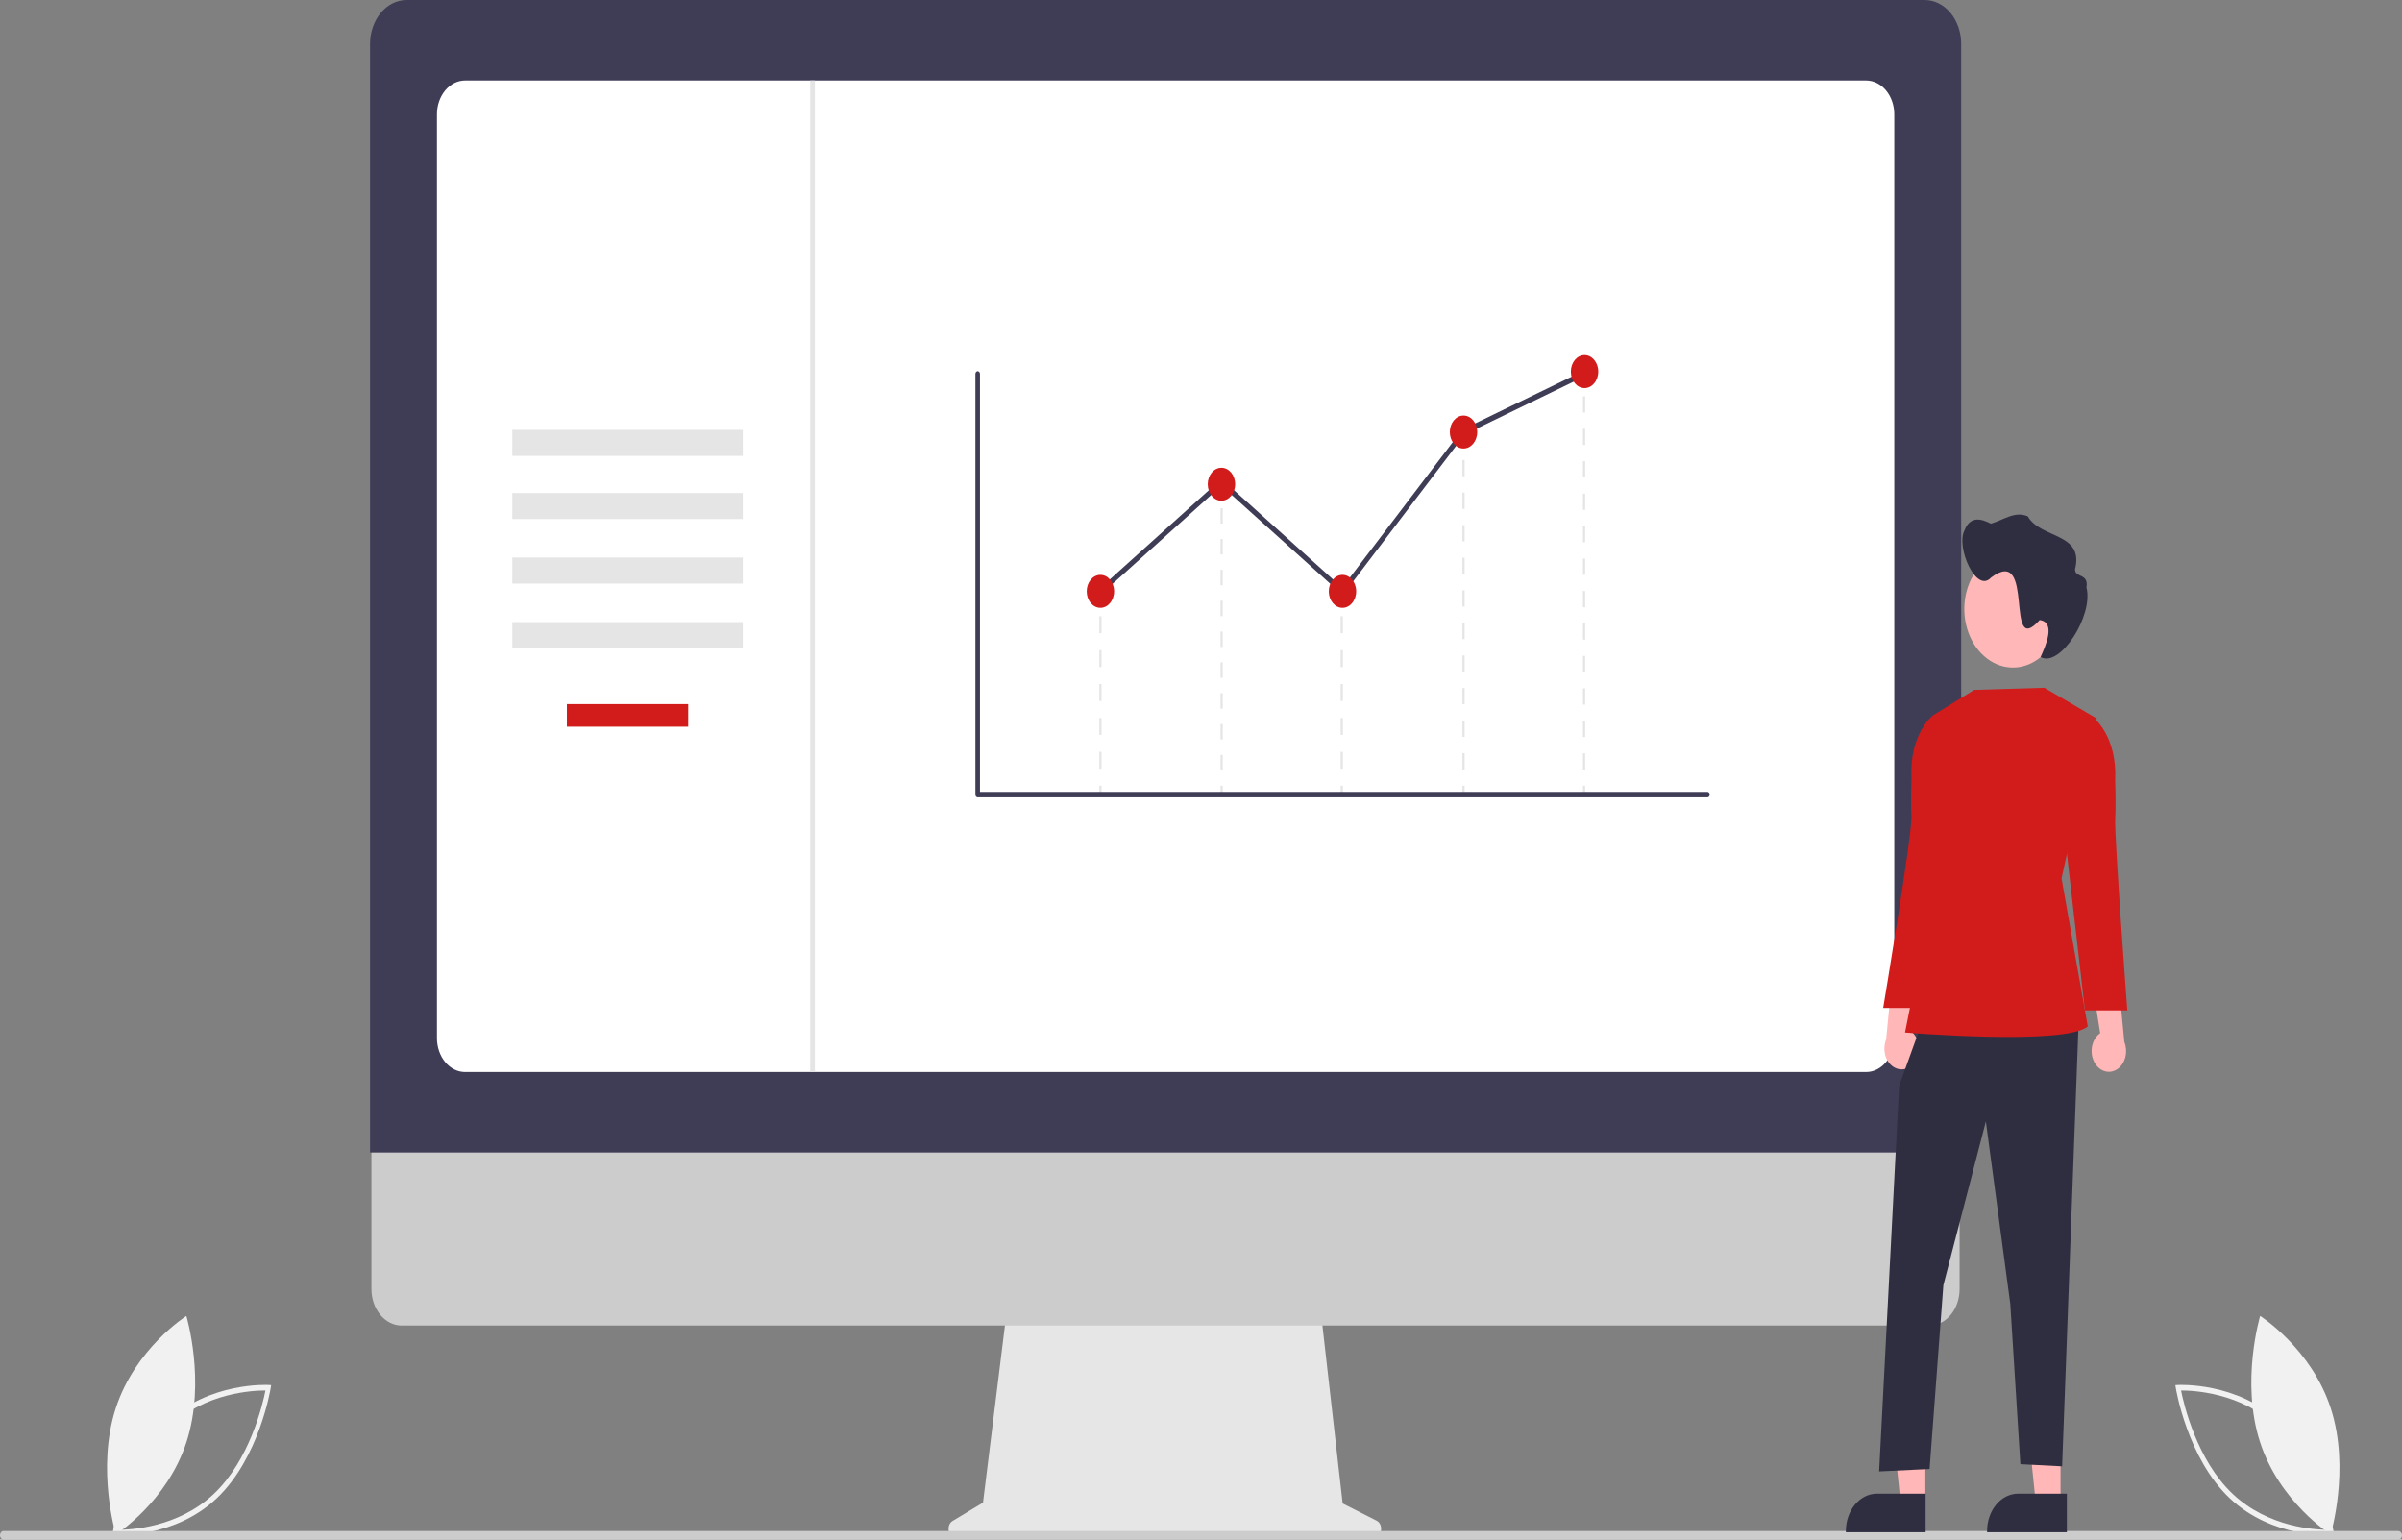 <svg width="351" height="225" viewBox="0 0 351 225" fill="none" xmlns="http://www.w3.org/2000/svg">
<rect x="0" y="0" width="351" height="225" fill="#808080" stroke="none"/>
<g clip-path="url(#clip0_5851_4310)">
<path d="M16.417 224.352L16.49 223.89C16.506 223.789 18.163 213.676 24.374 207.807C30.586 201.939 39.147 202.398 39.232 202.403L39.623 202.428L39.55 202.889C39.534 202.991 37.877 213.104 31.666 218.972C25.454 224.841 16.893 224.381 16.808 224.376L16.417 224.352ZM24.796 208.452C19.544 213.414 17.653 221.527 17.248 223.567C18.992 223.576 25.998 223.284 31.244 218.327C36.49 213.371 38.386 205.254 38.792 203.213C37.047 203.204 30.042 203.496 24.796 208.452Z" fill="#F1F1F1"/>
<path d="M27.266 210.703C24.42 219.518 16.93 224.244 16.93 224.244C16.93 224.244 14.053 214.677 16.898 205.862C19.744 197.046 27.234 192.32 27.234 192.32C27.234 192.32 30.111 201.887 27.266 210.703Z" fill="#F1F1F1"/>
<path d="M340.697 224.376C340.611 224.381 332.05 224.841 325.839 218.972C319.628 213.104 317.971 202.991 317.955 202.889L317.882 202.428L318.272 202.403C318.358 202.398 326.919 201.939 333.13 207.807C339.341 213.676 340.998 223.789 341.014 223.89L341.087 224.352L340.697 224.376ZM318.713 203.213C319.119 205.254 321.014 213.371 326.26 218.327C331.507 223.284 338.512 223.576 340.256 223.567C339.852 221.527 337.961 213.414 332.709 208.452C327.463 203.496 320.458 203.204 318.713 203.213H318.713Z" fill="#F1F1F1"/>
<path d="M330.239 210.703C333.084 219.518 340.575 224.244 340.575 224.244C340.575 224.244 343.452 214.677 340.606 205.862C337.761 197.046 330.271 192.32 330.271 192.32C330.271 192.32 327.393 201.887 330.239 210.703Z" fill="#F1F1F1"/>
<path d="M201.176 222.244L196.202 219.725L192.789 189.728H147.343L143.643 219.602L139.193 222.279C138.98 222.407 138.809 222.618 138.708 222.877C138.607 223.136 138.582 223.429 138.637 223.708C138.691 223.987 138.823 224.235 139.009 224.413C139.196 224.59 139.427 224.687 139.665 224.687H200.766C201.01 224.687 201.247 224.586 201.436 224.4C201.625 224.214 201.754 223.955 201.802 223.667C201.851 223.38 201.815 223.081 201.701 222.821C201.587 222.562 201.401 222.358 201.176 222.244Z" fill="#E6E6E6"/>
<path d="M281.938 193.719H58.692C57.521 193.716 56.399 193.154 55.571 192.156C54.744 191.159 54.279 189.808 54.279 188.399V150.534H286.351V188.399C286.351 189.808 285.886 191.159 285.059 192.156C284.232 193.154 283.109 193.716 281.938 193.719Z" fill="#CCCCCC"/>
<path d="M286.584 168.43H54.076V6.413C54.077 4.713 54.64 3.083 55.639 1.88C56.639 0.678 57.994 0.002 59.408 1.90735e-06H281.252C282.666 0.002 284.021 0.678 285.021 1.88C286.02 3.083 286.583 4.713 286.584 6.413V168.43Z" fill="#3F3D56"/>
<path d="M272.697 156.671H67.963C66.873 156.669 65.828 156.148 65.057 155.221C64.287 154.294 63.853 153.037 63.852 151.727V16.703C63.853 15.392 64.287 14.136 65.057 13.209C65.828 12.282 66.873 11.76 67.963 11.759H272.697C273.787 11.76 274.832 12.282 275.603 13.209C276.373 14.136 276.807 15.392 276.808 16.703V151.727C276.807 153.037 276.373 154.294 275.603 155.221C274.832 156.148 273.787 156.669 272.697 156.671Z" fill="white"/>
<path d="M350.48 225H0.541C0.423 225.003 0.308 224.959 0.213 224.875C0.118 224.791 0.049 224.671 0.017 224.535C-0.004 224.442 -0.006 224.345 0.01 224.251C0.025 224.157 0.059 224.069 0.108 223.993C0.156 223.917 0.219 223.855 0.29 223.813C0.362 223.77 0.44 223.748 0.52 223.748H350.437C350.561 223.743 350.683 223.789 350.783 223.877C350.884 223.966 350.956 224.093 350.988 224.238C351.005 224.329 351.004 224.424 350.987 224.516C350.969 224.607 350.934 224.692 350.886 224.765C350.837 224.839 350.775 224.898 350.705 224.938C350.635 224.979 350.558 225 350.48 225Z" fill="#CCCCCC"/>
<path d="M108.545 62.823H74.86V66.628H108.545V62.823Z" fill="#E5E5E5"/>
<path d="M108.545 72.051H74.86V75.856H108.545V72.051Z" fill="#E5E5E5"/>
<path d="M108.545 81.482H74.86V85.287H108.545V81.482Z" fill="#E5E5E5"/>
<path d="M108.545 90.913H74.86V94.719H108.545V90.913Z" fill="#E5E5E5"/>
<path d="M100.567 102.898H82.839V106.2H100.567V102.898Z" fill="#D21B1B"/>
<path d="M160.962 86.422H160.64V87.585H160.962V86.422Z" fill="#E5E5E5"/>
<path d="M160.962 112.349H160.64V109.872H160.962V112.349ZM160.962 107.396H160.64V104.92H160.962V107.396ZM160.962 102.443H160.64V99.967H160.962V102.443ZM160.962 97.49H160.64V95.014H160.962V97.49ZM160.962 92.537H160.64V90.061H160.962V92.537Z" fill="#E5E5E5"/>
<path d="M160.962 114.825H160.64V115.987H160.962V114.825Z" fill="#E5E5E5"/>
<path d="M196.231 86.422H195.909V87.585H196.231V86.422Z" fill="#E5E5E5"/>
<path d="M196.231 112.349H195.909V109.872H196.231V112.349ZM196.231 107.396H195.909V104.92H196.231V107.396ZM196.231 102.443H195.909V99.967H196.231V102.443ZM196.231 97.49H195.909V95.014H196.231V97.49ZM196.231 92.537H195.909V90.061H196.231V92.537Z" fill="#E5E5E5"/>
<path d="M196.231 114.825H195.909V115.987H196.231V114.825Z" fill="#E5E5E5"/>
<path d="M214.022 63.685H213.7V64.848H214.022V63.685Z" fill="#E5E5E5"/>
<path d="M214.022 112.445H213.7V110.065H214.022V112.445ZM214.022 107.686H213.7V105.306H214.022V107.686ZM214.022 102.926H213.7V100.546H214.022V102.926ZM214.022 98.166H213.7V95.786H214.022V98.166ZM214.022 93.406H213.7V91.026H214.022V93.406ZM214.022 88.647H213.7V86.267H214.022V88.647ZM214.022 83.887H213.7V81.507H214.022V83.887ZM214.022 79.127H213.7V76.747H214.022V79.127ZM214.022 74.367H213.7V71.987H214.022V74.367ZM214.022 69.607H213.7V67.228H214.022V69.607Z" fill="#E5E5E5"/>
<path d="M214.022 114.825H213.7V115.987H214.022V114.825Z" fill="#E5E5E5"/>
<path d="M231.636 54.387H231.314V55.55H231.636V54.387Z" fill="#E5E5E5"/>
<path d="M231.636 112.454H231.314V110.083H231.636V112.454ZM231.636 107.712H231.314V105.341H231.636V107.712ZM231.636 102.97H231.314V100.599H231.636V102.97ZM231.636 98.228H231.314V95.857H231.636V98.228ZM231.636 93.486H231.314V91.115H231.636V93.486ZM231.636 88.744H231.314V86.373H231.636V88.744ZM231.636 84.002H231.314V81.631H231.636V84.002ZM231.636 79.26H231.314V76.889H231.636V79.26ZM231.636 74.518H231.314V72.147H231.636V74.518ZM231.636 69.776H231.314V67.405H231.636V69.776ZM231.636 65.034H231.314V62.663H231.636V65.034ZM231.636 60.292H231.314V57.921H231.636V60.292Z" fill="#E5E5E5"/>
<path d="M231.636 114.825H231.314V115.987H231.636V114.825Z" fill="#E5E5E5"/>
<path d="M178.677 70.853H178.355V72.015H178.677V70.853Z" fill="#E5E5E5"/>
<path d="M178.677 112.572H178.355V110.319H178.677V112.572ZM178.677 108.066H178.355V105.813H178.677V108.066ZM178.677 103.559H178.355V101.306H178.677V103.559ZM178.677 99.053H178.355V96.8H178.677V99.053ZM178.677 94.547H178.355V92.294H178.677V94.547ZM178.677 90.04H178.355V87.787H178.677V90.04ZM178.677 85.534H178.355V83.281H178.677V85.534ZM178.677 81.028H178.355V78.775H178.677V81.028ZM178.677 76.521H178.355V74.268H178.677V76.521Z" fill="#E5E5E5"/>
<path d="M178.677 114.825H178.355V115.987H178.677V114.825Z" fill="#E5E5E5"/>
<path d="M249.501 116.527H142.867C142.778 116.527 142.694 116.485 142.631 116.41C142.568 116.334 142.533 116.232 142.533 116.126V54.651C142.533 54.544 142.568 54.442 142.631 54.367C142.694 54.291 142.778 54.249 142.867 54.249C142.955 54.249 143.04 54.291 143.103 54.367C143.165 54.442 143.201 54.544 143.201 54.651V115.724H249.501C249.589 115.724 249.674 115.767 249.737 115.842C249.799 115.917 249.834 116.019 249.834 116.126C249.834 116.232 249.799 116.334 249.737 116.41C249.674 116.485 249.589 116.527 249.501 116.527V116.527Z" fill="#3F3D56"/>
<path d="M196.217 86.962L178.487 70.989L161.001 86.744L160.6 86.101L178.487 69.986L196.132 85.883L213.666 62.803L213.737 62.769L231.423 54.197L231.673 54.942L214.056 63.48L196.217 86.962Z" fill="#3F3D56"/>
<path d="M160.801 88.831C161.906 88.831 162.803 87.752 162.803 86.422C162.803 85.092 161.906 84.014 160.801 84.014C159.695 84.014 158.798 85.092 158.798 86.422C158.798 87.752 159.695 88.831 160.801 88.831Z" fill="#D21B1B"/>
<path d="M178.487 73.176C179.593 73.176 180.49 72.098 180.49 70.768C180.49 69.438 179.593 68.36 178.487 68.36C177.382 68.36 176.485 69.438 176.485 70.768C176.485 72.098 177.382 73.176 178.487 73.176Z" fill="#D21B1B"/>
<path d="M196.174 88.831C197.28 88.831 198.177 87.752 198.177 86.422C198.177 85.092 197.28 84.014 196.174 84.014C195.069 84.014 194.172 85.092 194.172 86.422C194.172 87.752 195.069 88.831 196.174 88.831Z" fill="#D21B1B"/>
<path d="M213.861 65.55C214.967 65.55 215.864 64.472 215.864 63.142C215.864 61.811 214.967 60.733 213.861 60.733C212.755 60.733 211.859 61.811 211.859 63.142C211.859 64.472 212.755 65.55 213.861 65.55Z" fill="#D21B1B"/>
<path d="M231.548 56.719C232.654 56.719 233.55 55.641 233.55 54.311C233.55 52.981 232.654 51.902 231.548 51.902C230.442 51.902 229.546 52.981 229.546 54.311C229.546 55.641 230.442 56.719 231.548 56.719Z" fill="#D21B1B"/>
<path d="M119.074 11.759H118.392V156.671H119.074V11.759Z" fill="#E5E5E5"/>
<path d="M279.818 155.188C280.053 154.85 280.224 154.455 280.319 154.03C280.414 153.605 280.43 153.159 280.366 152.726C280.303 152.292 280.161 151.881 279.95 151.52C279.74 151.16 279.467 150.859 279.149 150.639L280.814 140.124L276.545 142.264L275.619 151.921C275.348 152.587 275.289 153.349 275.453 154.064C275.618 154.778 275.995 155.395 276.512 155.798C277.03 156.2 277.652 156.361 278.261 156.248C278.871 156.136 279.424 155.758 279.818 155.188Z" fill="#FFB7B7"/>
<path d="M301.102 219.711H297.487L295.768 202.942L301.103 202.942L301.102 219.711Z" fill="#FFB7B7"/>
<path d="M302.024 223.925L290.369 223.925V223.748C290.369 222.301 290.847 220.913 291.698 219.89C292.548 218.866 293.702 218.292 294.905 218.291H294.906L302.024 218.292L302.024 223.925Z" fill="#2F2E41"/>
<path d="M281.349 219.711H277.735L276.015 202.942L281.35 202.942L281.349 219.711Z" fill="#FFB7B7"/>
<path d="M281.386 223.925L269.732 223.925V223.748C269.732 222.301 270.21 220.913 271.06 219.89C271.911 218.866 273.065 218.292 274.268 218.291H274.268L281.386 218.292L281.386 223.925Z" fill="#2F2E41"/>
<path d="M281.053 148.887L277.515 158.691L274.596 215.039L281.967 214.684L283.98 187.823L290.19 163.898L293.76 190.57L295.234 213.975L301.333 214.292L303.763 148.887H281.053Z" fill="#2F2E41"/>
<path d="M298.737 100.512L288.483 100.821L282.463 104.538L282.133 131.963L278.378 150.897C278.378 150.897 301.837 152.839 305.08 150.003L301.248 128.371L306.388 104.994L298.737 100.512Z" fill="#D21B1B"/>
<path d="M283.559 104.967L282.463 104.538C282.463 104.538 278.989 107.22 279.319 113.704C279.319 113.704 279.189 117.06 279.314 119.293C279.456 121.854 275.186 147.307 275.186 147.307H281.377L284.031 124.257L283.559 104.967Z" fill="#D21B1B"/>
<path d="M306.228 155.542C305.992 155.205 305.821 154.81 305.726 154.384C305.631 153.959 305.615 153.514 305.679 153.08C305.743 152.647 305.885 152.235 306.095 151.875C306.305 151.514 306.579 151.214 306.896 150.994L305.232 140.479L309.5 142.618L310.427 152.276C310.698 152.942 310.757 153.704 310.592 154.418C310.428 155.133 310.051 155.75 309.533 156.152C309.016 156.555 308.393 156.715 307.784 156.603C307.175 156.49 306.621 156.113 306.228 155.542Z" fill="#FFB7B7"/>
<path d="M304.845 105.321L305.941 104.892C305.941 104.892 309.415 107.575 309.085 114.059C309.085 114.059 309.215 117.414 309.09 119.647C308.948 122.209 310.859 147.662 310.859 147.662H304.668L302.015 124.612L304.845 105.321Z" fill="#D21B1B"/>
<path d="M301.254 89.006C301.254 90.697 300.837 92.35 300.056 93.756C299.275 95.162 298.165 96.258 296.866 96.905C295.568 97.552 294.138 97.722 292.76 97.392C291.381 97.062 290.114 96.248 289.12 95.052C288.126 93.856 287.449 92.333 287.175 90.674C286.9 89.016 287.041 87.297 287.579 85.734C288.117 84.172 289.028 82.837 290.197 81.897C291.366 80.958 292.74 80.457 294.146 80.457C295.077 80.454 296 80.671 296.861 81.097C297.722 81.523 298.505 82.149 299.165 82.939C299.825 83.729 300.349 84.668 300.708 85.702C301.066 86.735 301.252 87.844 301.254 88.964C301.254 88.978 301.254 88.992 301.254 89.006Z" fill="#FFB7B7"/>
<path d="M287.062 77.522C287.894 75.369 289.506 75.794 290.915 76.525C292.7 76.048 294.397 74.623 296.32 75.466C298.214 78.779 304.573 77.805 303.22 83.199C303.218 84.492 305.242 83.739 304.889 85.856C305.961 89.93 301.019 97.647 298.182 96.022C298.883 94.475 300.486 90.961 298.055 90.613C292.825 96.466 297.516 79.467 290.944 84.411C288.769 86.806 285.79 79.918 287.062 77.522Z" fill="#2F2E41"/>
</g>
<defs>
<clipPath id="clip0_5851_4310">
<rect width="351" height="225" fill="white"/>
</clipPath>
</defs>
</svg>
